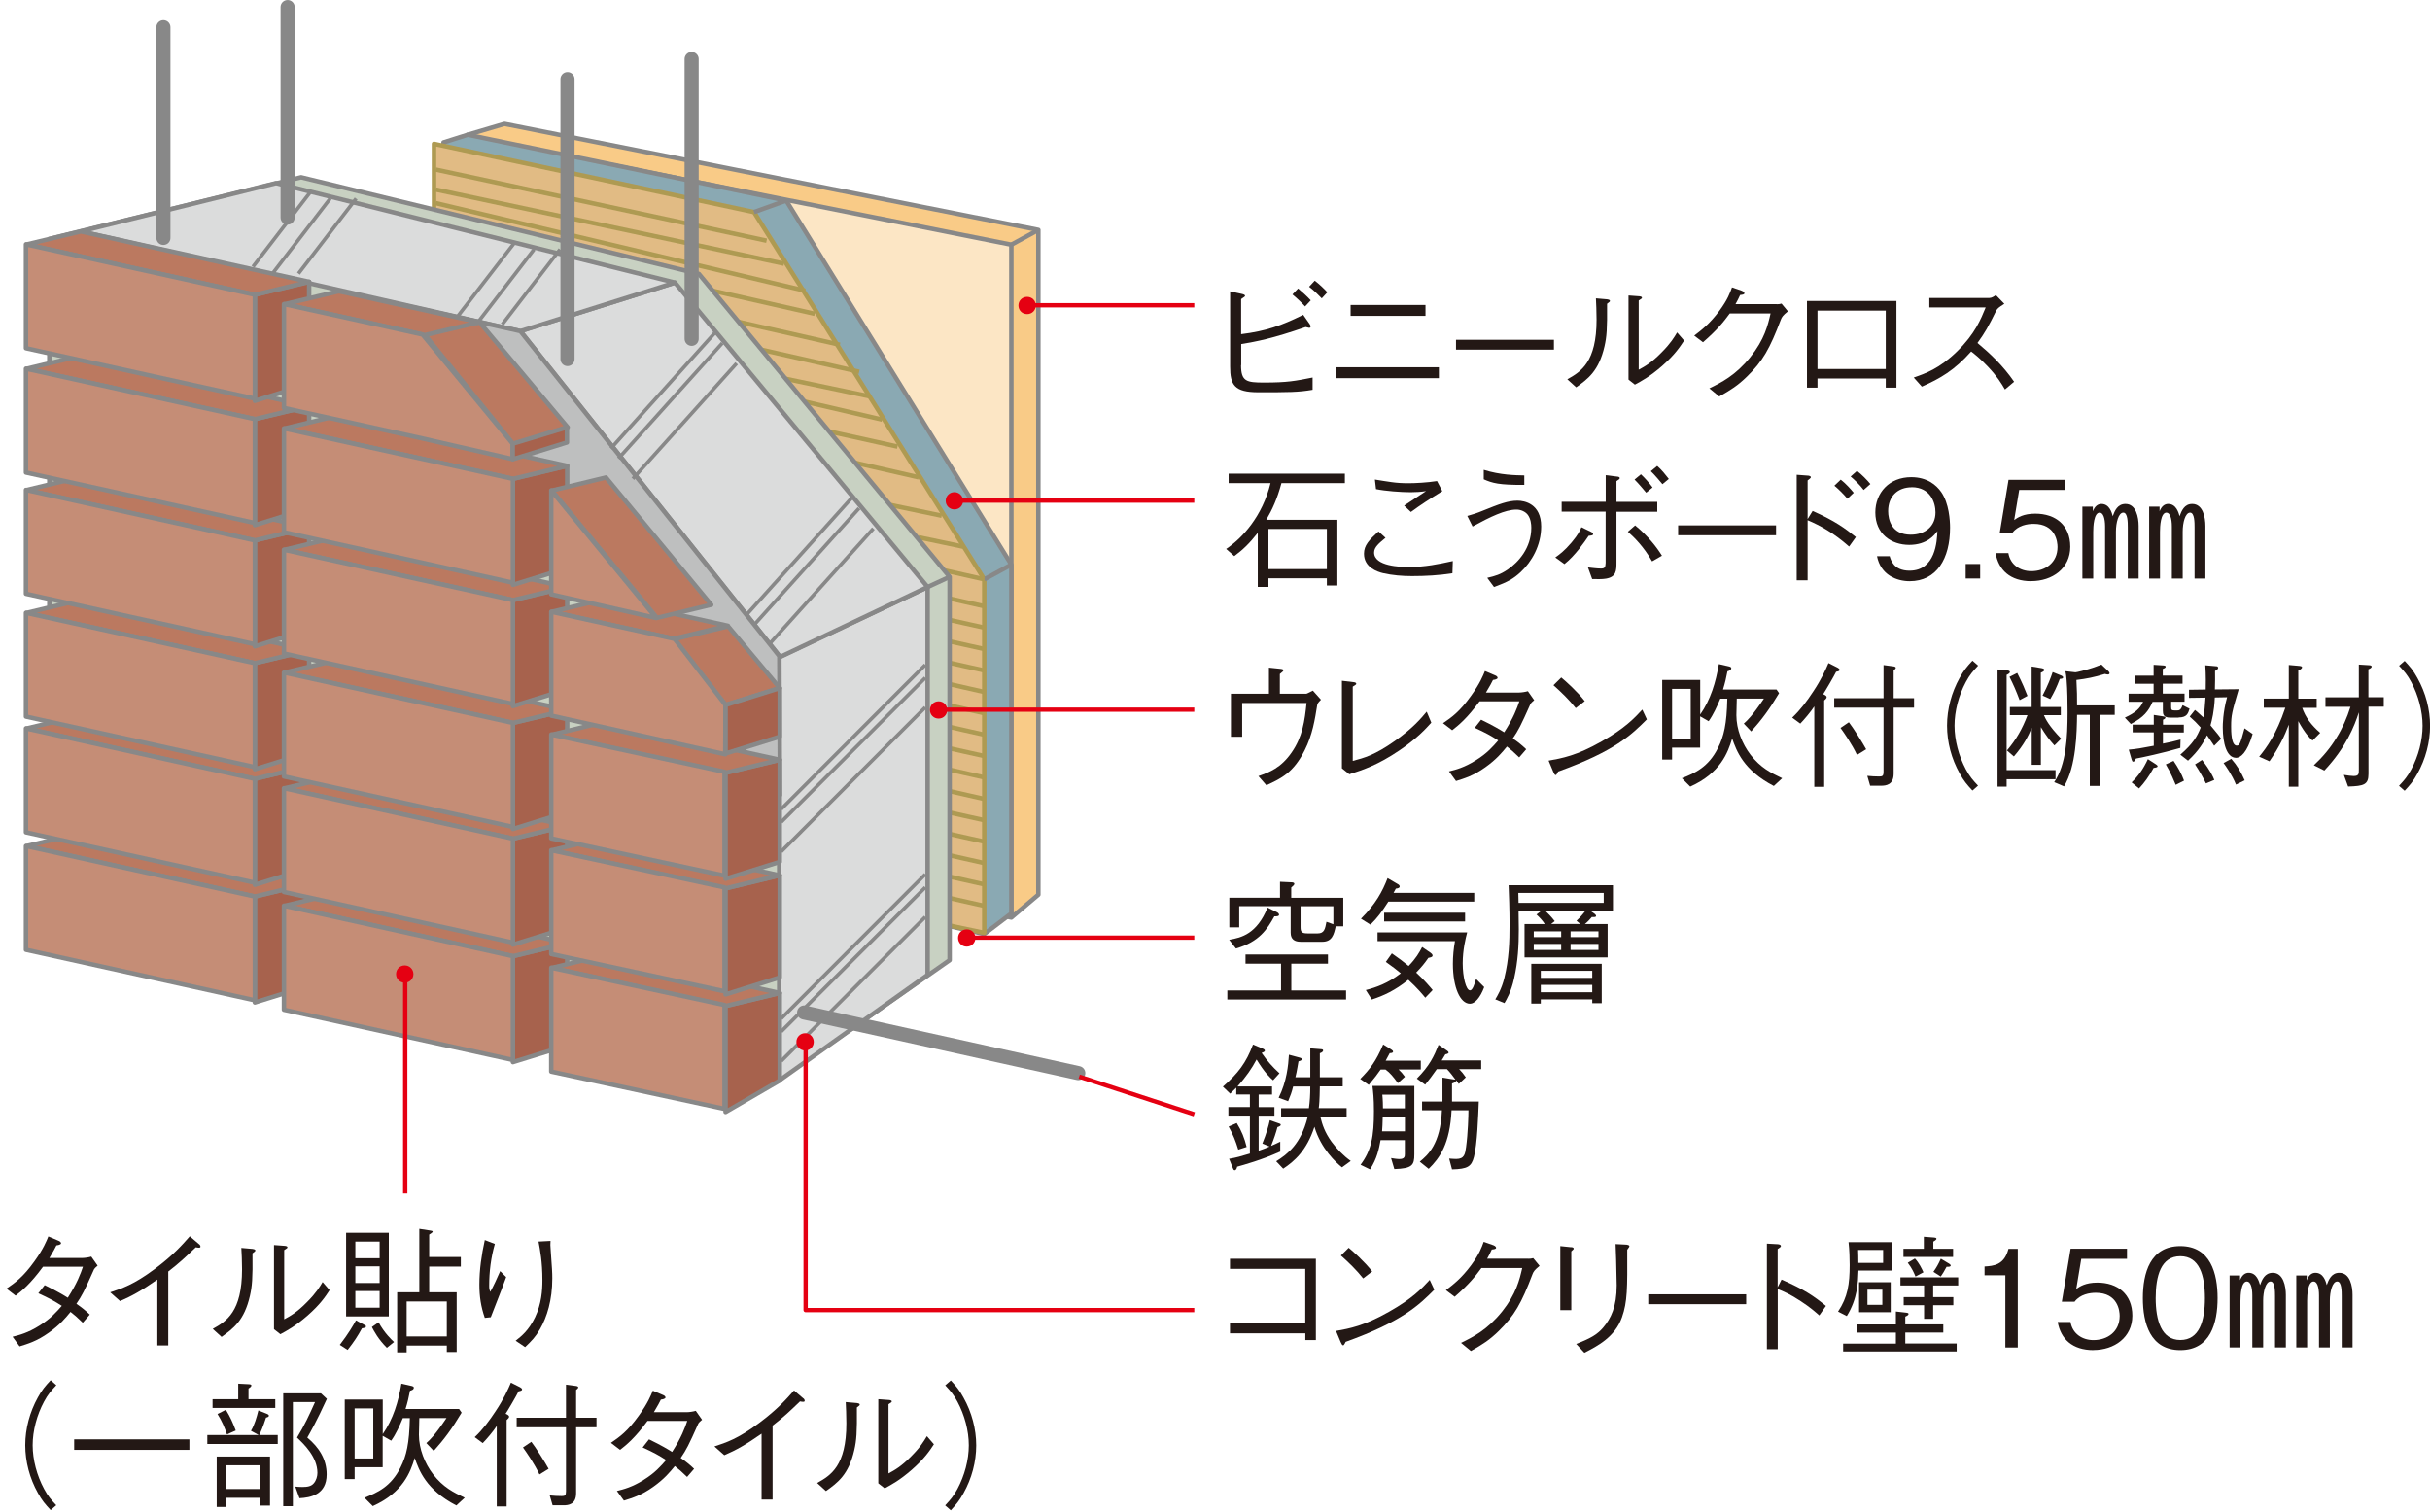 <?xml version="1.0" encoding="UTF-8"?><svg id="_レイヤー_2" xmlns="http://www.w3.org/2000/svg" viewBox="0 0 305 189.89"><defs><style>.cls-1,.cls-2,.cls-3,.cls-4,.cls-5,.cls-6{fill:none;}.cls-2{stroke-width:.45px;}.cls-2,.cls-7,.cls-8,.cls-9,.cls-10,.cls-11,.cls-12,.cls-13,.cls-14,.cls-15,.cls-3,.cls-4,.cls-5,.cls-16,.cls-6{stroke-linejoin:round;}.cls-2,.cls-7,.cls-8,.cls-9,.cls-11,.cls-12,.cls-13,.cls-14,.cls-15,.cls-4,.cls-16,.cls-6{stroke:#888;}.cls-17{fill:#e50012;}.cls-18{fill:#231815;}.cls-7{fill:#c8d1c2;}.cls-7,.cls-8,.cls-9,.cls-10,.cls-11,.cls-12,.cls-13,.cls-14,.cls-15,.cls-4,.cls-5,.cls-16{stroke-width:.56px;}.cls-8{fill:#dbdcdc;}.cls-9{fill:#c58d76;}.cls-10{fill:#e1bb84;}.cls-10,.cls-5{stroke:#ae9a52;}.cls-11{fill:#bebfbf;}.cls-12{fill:#a7624d;}.cls-13{fill:#bb7960;}.cls-14{fill:#8aa9b3;}.cls-15{fill:#fce6c5;}.cls-3{stroke:#e50012;stroke-width:.54px;}.cls-16{fill:#f9cb87;}.cls-6{stroke-linecap:round;stroke-width:1.77px;}</style></defs><g id="_レイヤー_2-2"><g><g><g><path class="cls-18" d="M155.77,45.84c0,2.04,.66,2.19,2.87,2.19,2.97,0,3.92-.2,6.11-.63v1.54c-1.81,.31-2.99,.31-6.8,.31-3.02,0-3.55-.92-3.55-3.22v-9.45l1.41,.31c.24,.05,.46,.12,.46,.25,0,.08-.05,.12-.49,.41v4.41c3.14-.39,5.04-1.07,7.79-2.43l.83,1.19c.03,.05,.1,.17,.1,.27,0,.13-.08,.17-.2,.17-.03,0-.36-.08-.42-.1-4.21,1.46-6.18,1.82-8.09,2.14v2.65Zm8.04-7.36c-.37-.42-1.03-1.05-1.59-1.51l.71-.75c.47,.39,1.12,.98,1.59,1.49l-.71,.76Zm2.09-1.02c-.36-.37-1-1.02-1.59-1.46l.71-.76c.59,.44,1.31,1.15,1.58,1.46l-.7,.76Z"/><path class="cls-18" d="M167.65,46.11h12.95v1.37h-12.95v-1.37Zm1.87-6.45v-1.37h9.4v1.37h-9.4Z"/><path class="cls-18" d="M182.75,43.9v-1.24h12.29v1.24h-12.29Z"/><path class="cls-18" d="M196.72,47.62c1.71-.95,3.67-2.16,3.67-7.48,0-1.04-.05-2.04-.08-2.68l1.39,.12c.07,.02,.37,.03,.37,.2,0,.08-.03,.12-.36,.36,.03,3.17-.05,4.14-.32,5.33-.71,3.11-2.09,4.11-3.56,5.16l-1.1-1Zm7.69-10.52l1.36,.1c.17,.02,.32,.07,.32,.17s-.05,.14-.41,.36v8.69c.78-.42,1.61-.88,2.87-2.17,1.15-1.15,1.6-1.92,1.95-2.51l.88,1.02c-.56,.85-1.19,1.8-2.77,3.19-1.54,1.34-2.56,1.88-3.41,2.34l-.8-.63v-10.55Z"/><path class="cls-18" d="M223,38.2c.25,0,.36-.02,.61-.08l.8,.97c-.66,.54-.75,.71-.88,1.02-1.39,3.67-2.29,5.26-4.28,7.19-1.15,1.12-2,1.65-3.46,2.48l-1.24-1.02c1.49-.73,3.27-1.61,5.14-3.92,1.78-2.22,2.21-4.02,2.54-5.48h-5.12c-.75,1.02-1.53,2.02-3.36,3.61l-1.1-.83c.93-.71,1.95-1.49,3.16-3.12,1.04-1.41,1.34-2.27,1.58-2.94l1.22,.42c.32,.12,.34,.29,.34,.32,0,.15-.22,.19-.54,.22-.17,.37-.34,.73-.58,1.15h5.18Z"/><path class="cls-18" d="M228.12,47.52v1.15h-1.32v-10.88h11.23v10.88h-1.34v-1.15h-8.57Zm8.57-8.52h-8.57v7.33h8.57v-7.33Z"/><path class="cls-18" d="M251.56,38.15c-.75,.49-.78,.53-.98,.8-1,2.05-1.46,2.85-2.38,4.11,1.58,1.32,3.19,2.82,4.6,4.87l-1.15,.97c-.48-.81-.95-1.61-2.17-2.9-.95-1-1.61-1.51-2.07-1.87-2.12,2.38-3.89,3.39-6.19,4.41l-1.02-1.14c1.46-.51,3.21-1.1,5.45-3.29,2.24-2.19,2.97-4.02,3.58-5.51h-7.07v-1.19h7.55c.29,0,.61-.22,.8-.36l1.07,1.1Z"/></g><rect class="cls-1" y=".89" width="305" height="189"/><g><path class="cls-18" d="M159.21,72.6v1.09h-1.34v-6.79c-1.09,1.38-1.88,2.12-2.95,2.92l-1.02-.9c2.04-1.36,4.55-4.11,5.57-8.26h-5.26v-1.19h14.59v1.19h-7.96c-.54,1.99-1.14,3.29-1.9,4.6h8.92v8.25h-1.32v-.9h-7.33Zm7.33-1.15v-5.04h-7.33v5.04h7.33Z"/><path class="cls-18" d="M182.3,71.97c-1.68,.27-3.39,.36-5.09,.36-1.21,0-2.43-.1-3.62-.37-.7-.17-2.39-.71-2.39-2.44,0-1.07,.66-1.73,1.82-2.8l.88,.8c-.81,.68-1.43,1.17-1.43,1.85,0,1.73,3.33,1.82,4.33,1.82,2.05,0,3.77-.36,5.55-.75l-.05,1.54Zm-9.72-11.76c.32,.05,1.75,.29,2.05,.32,.68,.1,1.34,.14,2.16,.14s2.31-.07,3.58-.27l.66,1.27c-1.78,1.1-2.71,1.71-3.94,2.61l-.85-.8c.44-.29,2.34-1.56,2.75-1.82-.64,.1-1.27,.14-1.92,.14-1.22,0-3.22-.15-4.36-.39l-.14-1.2Z"/><path class="cls-18" d="M184.16,64.78c.83-.24,1.12-.32,2-.68,2-.81,3.12-1.24,4.31-1.24,.87,0,2.97,.39,2.97,3.24,0,2.38-1.19,4.43-2.58,5.73-.9,.83-1.61,1.24-3.34,1.87l-.85-1.15c1.02-.24,1.65-.42,2.56-1.04,1.36-.93,2.97-2.71,2.97-5.26,0-.44-.07-1.09-.42-1.59-.32-.44-.9-.68-1.44-.68-1.42,0-3.27,.9-5.51,2.12l-.66-1.32Zm2.07-5.79c2.1,.66,4.02,.68,5.09,.7v1.19c-3.19,.02-3.99-.22-5.09-.7v-1.19Z"/><path class="cls-18" d="M195.21,69.99c.54-.39,1.1-.78,2.04-1.88,.88-1.05,1.05-1.48,1.24-1.92l1.22,.59c.15,.07,.25,.19,.25,.29,0,.15-.25,.17-.56,.2-.53,.78-1.7,2.49-3.04,3.55l-1.15-.83Zm6.33-5.75h-5.53v-1.24h5.53v-3.34l1.37,.17c.25,.02,.39,.07,.39,.19s-.05,.15-.41,.39v2.6h5.12v1.24h-5.12v6.36c0,1.04-.02,1.82-1.32,2.04-.44,.08-1.26,.07-1.73,.05l-.53-1.46c.34,.03,1.07,.14,1.61,.14,.47,0,.59-.12,.61-.71v-6.41Zm3.7,1.73c1.61,1.32,2.7,2.73,3.36,3.8l-1.24,.71c-1.04-1.85-2.32-3.09-3.04-3.72l.92-.8Zm1.38-4.11c-.17-.2-.95-1.15-1.46-1.65l.8-.66c.48,.44,1.05,1.09,1.46,1.65l-.8,.66Zm2.04-1.07c-.17-.2-.98-1.19-1.46-1.63l.8-.66c.51,.42,1.12,1.19,1.46,1.63l-.8,.66Z"/><path class="cls-18" d="M210.63,67.2v-1.24h12.29v1.24h-12.29Z"/><path class="cls-18" d="M227.51,64.15c2.82,1.26,4.06,2.17,5.43,3.28l-.85,1.19c-1.92-1.7-3.6-2.63-5.21-3.31v7.55h-1.37v-13.25l1.34,.1c.12,0,.44,.03,.44,.22,0,.08-.27,.29-.41,.39v4.85l.63-1.02Zm4.36-1.54c-.47-.58-1.19-1.27-1.63-1.63l.8-.76c.66,.51,1.34,1.29,1.63,1.65l-.8,.75Zm2.04-1.1c-.44-.59-1.17-1.31-1.63-1.68l.8-.71c.58,.44,1.26,1.14,1.68,1.65l-.85,.75Z"/><path class="cls-18" d="M239.7,72.97c-1.68,0-3.65-.8-4.11-3.14h1.59c.14,.46,.49,1.82,2.49,1.82,3.28,0,3.45-3.72,3.5-4.97-.32,.44-1.26,1.73-3.53,1.73s-4.26-1.38-4.26-4.07c0-2.48,1.75-4.43,4.51-4.43,1.97,0,3.14,.97,3.77,1.88,.97,1.41,1.1,3.53,1.1,4.46,0,3.89-1.68,6.72-5.07,6.72Zm.24-11.79c-1.71,0-2.95,1.09-2.95,3,0,1.05,.42,2.95,2.83,2.95,1.78,0,3.11-1.02,3.11-2.8,0-1.19-.61-3.16-2.99-3.16Z"/><path class="cls-18" d="M246.72,72.63v-1.82h1.82v1.82h-1.82Z"/><path class="cls-18" d="M254.97,72.97c-2.68,0-4.12-1.41-4.5-3.53h1.61c.25,1.48,1.48,2.27,2.88,2.27,1.75,0,3.29-1.05,3.29-3.04,0-.58-.2-2.9-3-2.9-.76,0-1.97,.19-2.66,1.12h-1.59l1.1-6.65h7.08v1.27h-5.74l-.63,3.78c.44-.31,1.15-.8,2.65-.8,2.53,0,4.39,1.44,4.39,4.16s-2.26,4.31-4.89,4.31Z"/><path class="cls-18" d="M262.67,64.22c.27-.71,.68-.95,1.09-.95,1.02,0,1.31,1.12,1.42,1.54,.24-.66,.59-1.54,1.6-1.54,1.34,0,1.65,1.7,1.65,2.77v6.6h-1.36v-6.43c0-.58,0-1.85-.56-1.85-.61,0-.93,1.26-.93,2.39v5.89h-1.36v-6.53c0-1.04-.24-1.75-.68-1.75-.73,0-.81,1.73-.81,2.43v5.85h-1.36v-9.03h1.31v.61Zm8.38,0c.27-.71,.68-.95,1.09-.95,1.02,0,1.31,1.12,1.43,1.54,.24-.66,.59-1.54,1.58-1.54,1.36,0,1.66,1.7,1.66,2.77v6.6h-1.36v-6.43c0-.58,0-1.85-.56-1.85-.61,0-.93,1.26-.93,2.39v5.89h-1.36v-6.53c0-1.04-.24-1.75-.68-1.75-.73,0-.81,1.73-.81,2.43v5.85h-1.36v-9.03h1.31v.61Z"/></g><g><path class="cls-18" d="M159.26,83.82l1.34,.14c.32,.03,.48,.05,.48,.2,0,.1-.05,.14-.44,.46v2.48h3.31c.07,0,.2-.07,.83-.39l1.02,1.14c-.41,.41-.42,.49-.47,.66-.29,1.82-.59,3.75-1.58,5.7-1.39,2.77-2.9,3.51-4.8,4.38l-1-1.15c1.39-.49,2.82-1.02,4.17-2.97,1.37-1.97,1.64-3.97,1.87-6.21h-8.08v4.24h-1.41v-5.4h4.77v-3.28Z"/><path class="cls-18" d="M168.42,85.47l1.44,.17c.22,.02,.37,.08,.37,.2,0,.1-.05,.12-.44,.37v9.32c1.39-.36,2.78-.73,5.29-2.51,2.29-1.63,3.26-2.8,3.99-3.67l.58,1.38c-.73,.8-1.73,1.93-4,3.48-2.73,1.85-4.56,2.44-6.29,3l-.93-.75v-11Z"/><path class="cls-18" d="M192.54,87.93c-.3,.25-.34,.31-.44,.44-1.26,2.82-1.49,3.26-2.22,4.34,.59,.41,1.14,.83,1.68,1.36l-.88,1.02c-.73-.71-1.09-1.02-1.54-1.36-.59,.73-1.34,1.63-2.71,2.6-1.49,1.07-2.65,1.41-3.68,1.73l-.88-1.21c.88-.22,1.93-.49,3.36-1.39,1.43-.88,2.17-1.75,2.82-2.5-.9-.58-1.59-.97-2.95-1.58l.8-1.02c1.58,.76,2.43,1.29,2.9,1.58,1.17-1.82,1.61-3.02,1.9-3.89h-4.99c-1.59,2.17-2.68,3.04-3.44,3.63l-1.15-.88c1.07-.73,2.09-1.44,3.51-3.43,1.14-1.58,1.51-2.54,1.75-3.12l1.32,.56c.2,.08,.27,.22,.27,.29,0,.19-.42,.25-.58,.27-.24,.49-.3,.59-.88,1.58h4.16c.29,0,.81-.08,1.1-.17l.8,1.14Z"/><path class="cls-18" d="M206.7,90.32c-1.9,1.9-3.97,3.97-11.13,6.55-.02,.03-.2,.44-.3,.44-.14,0-.22-.2-.32-.42l-.58-1.39c1.68-.3,3.53-.63,6.65-2.41,2.95-1.66,4.14-2.95,5.11-4l.58,1.24Zm-8.92-1.41c-.83-1.05-1.8-1.99-2.8-2.88l.98-.97c.53,.44,1.97,1.71,2.95,2.97l-1.14,.88Z"/><path class="cls-18" d="M213.4,93.87h-3.53v1.49h-1.24v-9.99h4.77v4.34c1.31-1.87,1.97-4.09,2.34-6.33l1.34,.31c.1,.03,.22,.08,.22,.2,0,.25-.29,.34-.48,.39-.17,.87-.3,1.46-.56,2.29h6.72l.32,.46c-1.22,2.04-2.22,3.38-3.5,4.8l-.93-.98c.46-.41,1.05-.95,2.53-3.14h-3.41c0,.34-.05,1.8-.05,2.09,0,1.78,.73,3.6,1.78,4.97,1.27,1.63,2.54,2.26,3.97,2.94l-1.05,.97c-3.83-1.99-4.68-4.41-5.23-5.96-.54,1.8-1.48,4.34-5.26,6.04l-1.05-1.05c1.61-.63,3.33-1.39,4.53-3.8,.75-1.48,1.1-3,1.17-6.19h-.88c-.41,.98-.85,1.97-1.46,2.83l-1.07-.61v3.94Zm-1.19-7.38h-2.34v6.28h2.34v-6.28Z"/><path class="cls-18" d="M224.95,90.1c1.02-.97,1.87-2.1,2.63-3.27,1.02-1.53,1.56-2.73,1.92-3.58l1.15,.58c.08,.05,.25,.15,.25,.27,0,.17-.25,.2-.44,.24-.29,.59-1.31,2.34-1.63,2.82,.2,.08,.44,.2,.44,.37,0,.12-.1,.24-.31,.42v10.84h-1.24v-10.1c-.46,.7-1.25,1.63-1.76,2.16l-1.02-.75Zm12.73,7.04c0,1.41-.98,1.51-1.59,1.51h-1.36l-.36-1.24c.49,.05,1,.08,1.51,.08,.39,0,.53-.08,.53-.58v-8.06h-6.19v-1.19h6.19v-4.16l1.27,.17c.17,.02,.27,.1,.27,.17,0,.12-.19,.27-.27,.32v3.5h2.56v1.19h-2.56v8.28Zm-5.62-6.46c.51,.64,1.8,2.7,2.17,3.39l-1.15,.71c-.64-1.36-1.6-2.73-2.07-3.39l1.05-.71Z"/><path class="cls-18" d="M248.27,83.58c-.66,.71-1.04,1.14-1.53,2.05-.9,1.68-1.42,3.65-1.42,5.48s.53,3.8,1.42,5.48c.49,.92,.87,1.34,1.53,2.05l-.7,.61c-.68-.73-1.09-1.21-1.6-2.14-1.04-1.85-1.59-3.95-1.59-6.01s.56-4.16,1.59-6.01c.51-.93,.92-1.41,1.6-2.14l.7,.61Z"/><path class="cls-18" d="M251.86,97.84v.92h-1.14v-14.71l1.21,.12c.2,.02,.34,.08,.34,.2,0,.15-.22,.27-.41,.36v11.96h6.14v1.15h-6.14Zm6.01-4.24c-.68-.75-1.1-1.31-1.71-2.31v4.73h-1.15v-4.63c-.44,1.03-.98,2.12-2.24,3.58l-.87-.75c1.17-1.37,1.94-2.73,2.58-4.43h-2.21v-1.02h2.73v-5.09l1.22,.2c.15,.03,.37,.08,.37,.22,0,.15-.17,.24-.44,.36v4.31h2.51v1.02h-2.12c.2,.46,.58,1.31,2.17,2.95l-.85,.85Zm-4.38-5.7c-.46-1.22-.76-1.9-1.27-2.92l.97-.49c.65,1.26,1,2.14,1.29,2.88l-.98,.53Zm5.04-2.66c-.36,.98-.7,1.68-1.19,2.53l-.97-.44c.68-1.29,1.02-2.22,1.27-2.95l1.09,.44c.09,.03,.22,.12,.22,.22,0,.15-.13,.17-.42,.2Zm5.01,4.51v8.92h-1.24v-8.92h-1.6c-.03,2.17-.1,6.45-1.63,8.98l-1.24-.53c1.51-2.22,1.68-5.63,1.68-8.77,0-1.22-.02-2.83-.12-4.04-.03-.48-.08-.75-.15-1.12l1.26,.14c.15,0,1.41-.32,1.66-.41,.76-.22,1.27-.44,1.6-.56l.88,.83s.14,.15,.14,.24c0,.14-.14,.17-.22,.17-.12,0-.2-.03-.36-.07-1.32,.41-2.33,.61-3.58,.76,.08,1.68,.08,1.83,.08,3.19h4.73v1.19h-1.9Z"/><path class="cls-18" d="M273.46,90.1h-1.07c-.85,0-.92-.42-.92-.88v-1.1h-1.29c-.51,1.15-1.09,1.93-2.73,2.78l-.75-.8c1.32-.61,1.9-1.14,2.29-1.99h-1.82v-1.02h3.14v-1.24h-2.34v-1.02h2.34v-1.36l1.24,.08c.07,0,.27,.02,.27,.15,0,.15-.2,.22-.36,.29v.83h2.48v1.02h-2.48v1.24h2.73v1.02h-1.68v.66c0,.44,.07,.44,.7,.44,.32,0,.51-.03,.73-.66l.88,.44c-.19,.61-.34,1.1-1.38,1.1Zm-1.98,1.85v1.41c.81-.15,1.39-.29,2.21-.51l-.03,1.05c-2.26,.66-4.89,1.22-5.57,1.34-.07,.14-.17,.39-.34,.39-.09,0-.14-.07-.19-.24l-.37-1.27c.93-.08,1.61-.19,3.14-.49v-1.68h-2.65v-.97h2.65v-1.22l1.22,.19c.1,.02,.24,.03,.24,.14,0,.15-.22,.24-.3,.27v.63h2.61v.97h-2.61Zm-1.17,4.46c-.59,1.09-1.17,1.88-1.83,2.58l-.93-.76c.83-.8,1.44-1.63,2.04-2.92l1.02,.66c.07,.05,.2,.15,.2,.22,0,.17-.29,.19-.49,.22Zm2.77,2.12c-.12-.29-.65-1.59-1.24-2.56l.97-.44c.56,.81,1,1.61,1.32,2.48l-1.05,.53Zm7.57-3.39c-1.17,0-1.66-1.83-1.66-3.82,0-.31,0-1.82,.54-3.78l-1.54,.03c-.07,1.75-.37,2.88-.54,3.5,.95,1.12,1.15,1.41,1.34,1.68l-.88,.88c-.15-.2-.76-1.14-.9-1.32-.39,.85-1.02,1.93-2.38,3.19l-.97-.75c1.61-1.41,2.12-2.29,2.56-3.41-.54-.61-.75-.8-1.38-1.37l.66-.83c.19,.14,.27,.22,1.05,.93,.15-.83,.2-1.37,.27-2.48l-2.07,.03v-1.02l2.1-.03c.02-.37,.03-1.93-.05-3.04l1.36,.12c.07,0,.25,.02,.25,.19s-.19,.29-.39,.39c.02,.48,0,1.76-.02,2.33l2.99-.03c-.85,2.9-.95,3.27-.95,4.67,0,.56,0,2.41,.7,2.41,.37,0,.46-.27,.98-2.17l1.02,.71c-.71,2.41-1.54,3-2.1,3Zm-3.77,3.22c-.32-.66-.71-1.38-1.37-2.39l.88-.56c1.05,1.34,1.37,2.09,1.54,2.51l-1.05,.44Zm3.77,.15c-.51-1.27-1.32-2.38-1.56-2.71l.97-.53c.75,.85,1.21,1.65,1.68,2.7l-1.09,.54Z"/><path class="cls-18" d="M290.25,92.97c-.32-.29-.92-.85-1.78-2.43v8.23h-1.19v-7.79c-.53,1.41-1.21,2.83-2.43,4.6l-1.29-.58c.93-1.14,2.16-2.8,3.28-6.14h-2.7v-1.15h3.14v-4.22l1.36,.12c.1,.02,.3,.03,.3,.17,0,.2-.36,.36-.47,.39v3.55h2.31v1.15h-1.82c.42,1.19,1.12,2.15,2.26,3.14l-.97,.97Zm7.03-4.24v8.43c0,1.36-.56,1.53-2.56,1.59l-.53-1.46c.54,.08,.92,.14,1.22,.14,.66,0,.66-.27,.66-.8v-7.19c-.54,1.68-1.6,4.4-4.33,7.3l-1.32-.66c1.1-1.02,2.07-2.17,2.85-3.46,.75-1.2,1.32-2.51,1.75-3.88h-3.14v-1.19h4.19v-4.11l1.29,.08c.1,0,.32,.03,.32,.17,0,.15-.2,.25-.41,.34v3.51h1.93v1.19h-1.93Z"/><path class="cls-18" d="M301.12,98.65c.66-.71,1.04-1.14,1.53-2.05,.9-1.68,1.42-3.65,1.42-5.48s-.53-3.8-1.42-5.48c-.49-.92-.87-1.34-1.53-2.05l.7-.61c.68,.73,1.09,1.2,1.6,2.14,1.04,1.85,1.59,3.95,1.59,6.01s-.56,4.16-1.59,6.01c-.51,.93-.92,1.41-1.6,2.14l-.7-.61Z"/></g><g><path class="cls-18" d="M154.05,125.49v-1.14h6.74v-3.36h-4.46v-1.15h10.35v1.15h-4.6v3.36h6.87v1.14h-14.9Zm5.9-10.44c-.88,1.58-1.87,3.19-4.82,4.04l-.85-1.1c1.56-.27,3.46-.73,4.82-4.04l1.19,.58c.13,.07,.25,.19,.25,.32,0,.2-.36,.2-.59,.2Zm7.7,1.26c-.22,1-.44,1.93-1.68,1.93h-2.7c-.8,0-1.27-.32-1.27-1.14v-3.33h-6.46v2.66h-1.24v-3.72h6.36v-2l1.48,.07c.07,0,.32,.02,.32,.19,0,.14-.14,.24-.39,.46v1.29h6.53v3.58h-.95Zm-.29-2.53h-4.12v2.56c0,.63,.09,.85,.88,.85h1.27c.83,0,.93-.56,1.1-1.46l.87,.31v-2.26Z"/><path class="cls-18" d="M174.25,113.21c-.85,1.32-1.34,2-2.24,2.88l-1.19-.75c1.83-1.8,2.71-3.44,3.34-5.09l1.21,.71c.15,.08,.31,.17,.31,.34,0,.2-.25,.24-.48,.27-.1,.17-.19,.36-.29,.53h10.13v1.1h-10.79Zm4.65,12.06c-.3-.37-1.04-1.26-2.14-2.26-1.65,1.34-3.14,2.02-4.58,2.48l-.75-1.19c1.27-.32,2.78-.85,4.39-2.1-.48-.41-1.12-.9-1.88-1.43l.76-1.07c.97,.68,1.31,.93,2.1,1.58,.92-.95,1.34-1.68,1.7-2.38l1.04,.71c.09,.07,.27,.2,.27,.36,0,.19-.25,.24-.53,.29-.51,.73-.81,1.1-1.53,1.85,1.07,.98,1.68,1.73,2.07,2.19l-.93,.97Zm5.6,.75c-1.22,0-2.14-2.04-2.14-5.01,0-.95,.09-1.9,.26-2.85h-9.72v-1.1h11.25c-.19,.73-.56,2.19-.56,3.89s.41,3.39,.92,3.39c.32,0,.56-.76,.76-1.43l1.02,1.02c-.51,1.36-1.19,2.09-1.78,2.09Zm-10.77-10.33v-1.1h10.16v1.1h-10.16Z"/><path class="cls-18" d="M199.58,114.33l.58,.41c.08,.07,.17,.17,.17,.25,0,.17-.22,.15-.53,.14-.27,.32-.54,.61-.87,.88h2.85v4.19h-10.43v-4.19h2.54c-.27-.44-.7-.88-1.04-1.19l.63-.49h-2.88c.02,.85,.03,1.61,.03,2.34,0,2.04-.1,4-.59,6.18-.37,1.68-.95,2.65-1.21,3.09l-1.15-.47c.25-.41,.8-1.31,1.14-2.7,.58-2.36,.65-4.5,.65-6.74,0-1.73-.07-3.72-.12-4.89h13.1v3.19h-2.87Zm1.71-2.22h-10.72c.02,.36,.02,.44,.03,1.24h10.69v-1.24Zm-1.44,13.83v-.47h-6.46v.53h-1.19v-4.99h8.84v4.94h-1.19Zm-3.9-9.01h-3.44v.73h3.44v-.73Zm0,1.58h-3.44v.76h3.44v-.76Zm3.9,3.38h-6.46v.88h6.46v-.88Zm0,1.76h-6.46v.93h6.46v-.93Zm-5.92-9.32c.29,.27,.78,.75,1.21,1.32l-.46,.36h3.68l-.49-.41c.51-.48,.73-.73,1.14-1.27h-5.07Zm6.7,2.6h-3.5v.73h3.5v-.73Zm0,1.58h-3.5v.76h3.5v-.76Z"/></g><g><path class="cls-18" d="M154.38,167.4v-1.29h9.45v-6.8h-9.45v-1.27h10.78v10.21h-1.32v-.85h-9.45Z"/><path class="cls-18" d="M180.03,161.92c-1.9,1.9-3.97,3.97-11.13,6.55-.02,.03-.2,.44-.31,.44-.13,0-.22-.2-.32-.42l-.58-1.39c1.68-.3,3.53-.63,6.65-2.41,2.95-1.66,4.14-2.95,5.11-4l.58,1.24Zm-8.93-1.41c-.83-1.05-1.8-1.99-2.8-2.88l.98-.97c.53,.44,1.97,1.71,2.95,2.97l-1.14,.88Z"/><path class="cls-18" d="M191.83,158.04c.25,0,.36-.02,.61-.08l.8,.97c-.66,.54-.75,.71-.88,1.02-1.39,3.67-2.29,5.26-4.28,7.19-1.15,1.12-2,1.65-3.46,2.48l-1.24-1.02c1.49-.73,3.27-1.61,5.14-3.92,1.78-2.22,2.21-4.02,2.54-5.48h-5.12c-.75,1.02-1.53,2.02-3.36,3.61l-1.1-.83c.93-.71,1.95-1.49,3.16-3.12,1.04-1.41,1.34-2.27,1.58-2.94l1.22,.42c.32,.12,.34,.29,.34,.32,0,.15-.22,.19-.54,.22-.17,.37-.34,.73-.58,1.15h5.18Z"/><path class="cls-18" d="M197.18,156.58c.14,0,.34,.05,.34,.17,0,.08-.02,.12-.3,.36v7.38h-1.38v-8.04l1.34,.14Zm.66,12.15c1.95-.75,2.7-1.26,3.38-2.05,.98-1.15,1.7-2.63,1.7-5.29,0-.51-.05-2.78-.07-3.24-.02-.53-.02-.61-.07-1.95l1.37,.07c.07,.02,.36,.03,.36,.2,0,.07-.03,.1-.27,.44,.02,4.85,.03,6.52-.66,8.48-.87,2.48-3.11,3.63-4.72,4.45l-1.02-1.1Z"/><path class="cls-18" d="M206.88,163.74v-1.24h12.29v1.24h-12.29Z"/><path class="cls-18" d="M223.61,160.65c2.88,1.26,4.02,2.05,5.57,3.31l-.83,1.19c-.51-.44-1.15-1.02-2.32-1.78-1.36-.9-2.14-1.22-2.9-1.53v7.55h-1.36v-13.25l1.29,.07c.08,0,.47,.02,.47,.24,0,.1-.14,.19-.41,.37v4.8l.49-.97Z"/><path class="cls-18" d="M233.26,159.53c-.05,1.46-.1,3.51-1.46,5.7l-1.1-.56c1.22-1.82,1.46-3.48,1.46-5.84,0-.9-.03-1.83-.14-2.87h5.43v3.56h-4.19Zm-1.92,10.16v-1h6.62v-1.38h-4.89v-1.02h4.89v-1.63l1.32,.15c.1,.02,.27,.03,.27,.15,0,.15-.19,.24-.41,.34v.98h4.77v1.02h-4.77v1.38h6.45v1h-14.25Zm5.02-12.76h-3.14c.02,.61,.03,.95,.03,1.63h3.11v-1.63Zm-3.02,7.82v-3.77h3.97v3.77h-3.97Zm2.92-2.83h-1.87v1.9h1.87v-1.9Zm6.38-.53v1.46h2.53v1.02h-2.53v1.71h-1.14v-1.71h-2.56v-1.02h2.56v-1.46h-2.97v-1.02h7.25v1.02h-3.14Zm-3.73-3.58v-1.02h2.56v-1.51l1.31,.1c.12,.02,.27,.03,.27,.15,0,.14-.24,.27-.39,.36v.9h2.48v1.02h-6.23Zm1.51,2.46c-.19-.46-.41-1-.97-1.73l.9-.53c.53,.56,.87,1.29,1.07,1.73l-1,.53Zm3.9-1.22c-.34,.63-.46,.83-.73,1.22l-.92-.59c.39-.56,.63-.97,.93-1.65l1.05,.63c.07,.05,.19,.14,.19,.22,0,.17-.22,.17-.53,.17Z"/><path class="cls-18" d="M251.7,169.17v-9.06h-2.61v-1.1c1.1-.07,2.48-.15,3-2.22h1.17v12.39h-1.56Z"/><path class="cls-18" d="M262.77,169.51c-2.68,0-4.12-1.41-4.5-3.53h1.61c.25,1.48,1.48,2.27,2.88,2.27,1.75,0,3.29-1.05,3.29-3.04,0-.58-.2-2.9-3-2.9-.76,0-1.97,.19-2.66,1.12h-1.6l1.1-6.65h7.08v1.27h-5.74l-.63,3.78c.44-.31,1.15-.8,2.65-.8,2.53,0,4.39,1.44,4.39,4.16s-2.26,4.31-4.89,4.31Z"/><path class="cls-18" d="M273.66,169.51c-3.8,0-4.7-3.41-4.7-6.53s.9-6.53,4.7-6.53,4.68,3.44,4.68,6.53-.88,6.53-4.68,6.53Zm0-11.79c-2.43,0-3.09,2.48-3.09,5.26s.71,5.26,3.09,5.26,3.09-2.38,3.09-5.26-.7-5.26-3.09-5.26Z"/><path class="cls-18" d="M281.15,160.75c.27-.71,.68-.95,1.09-.95,1.02,0,1.31,1.12,1.43,1.54,.24-.66,.59-1.54,1.59-1.54,1.34,0,1.65,1.7,1.65,2.77v6.6h-1.36v-6.43c0-.58,0-1.85-.56-1.85-.61,0-.93,1.26-.93,2.39v5.89h-1.36v-6.53c0-1.04-.24-1.75-.68-1.75-.73,0-.81,1.73-.81,2.43v5.85h-1.36v-9.03h1.31v.61Zm8.38,0c.27-.71,.68-.95,1.09-.95,1.02,0,1.31,1.12,1.42,1.54,.24-.66,.59-1.54,1.58-1.54,1.36,0,1.66,1.7,1.66,2.77v6.6h-1.36v-6.43c0-.58,0-1.85-.56-1.85-.61,0-.93,1.26-.93,2.39v5.89h-1.36v-6.53c0-1.04-.24-1.75-.68-1.75-.73,0-.81,1.73-.81,2.43v5.85h-1.36v-9.03h1.31v.61Z"/></g><g><path class="cls-18" d="M12.25,158.91c-.31,.25-.34,.31-.44,.44-1.26,2.82-1.49,3.26-2.22,4.34,.59,.41,1.14,.83,1.68,1.36l-.88,1.02c-.73-.71-1.09-1.02-1.54-1.36-.59,.73-1.34,1.63-2.71,2.6-1.49,1.07-2.65,1.41-3.68,1.73l-.88-1.21c.88-.22,1.93-.49,3.36-1.39,1.42-.88,2.17-1.75,2.82-2.49-.9-.58-1.6-.97-2.95-1.58l.8-1.02c1.58,.76,2.43,1.29,2.9,1.58,1.17-1.82,1.61-3.02,1.9-3.89H5.4c-1.59,2.17-2.68,3.04-3.44,3.63l-1.15-.88c1.07-.73,2.09-1.44,3.51-3.43,1.14-1.58,1.51-2.54,1.75-3.12l1.32,.56c.2,.08,.27,.22,.27,.29,0,.19-.42,.25-.58,.27-.24,.49-.3,.59-.88,1.58h4.16c.29,0,.81-.08,1.1-.17l.8,1.14Z"/><path class="cls-18" d="M19.75,168.91v-8.26c-1.99,1.39-3.21,2.07-4.68,2.7l-1.24-1.1c1.49-.49,2.97-.97,5.58-2.92,2.36-1.75,3.53-3.11,4.41-4.11l1.15,.98c.07,.03,.19,.17,.19,.31,0,.07-.02,.14-.2,.14-.12,0-.19-.02-.39-.05-1.43,1.36-1.9,1.83-3.45,3.04v9.28h-1.37Z"/><path class="cls-18" d="M26.71,166.84c1.71-.95,3.67-2.15,3.67-7.48,0-1.04-.05-2.04-.09-2.68l1.39,.12c.07,.02,.37,.03,.37,.2,0,.08-.04,.12-.36,.36,.04,3.17-.05,4.14-.32,5.33-.71,3.11-2.09,4.11-3.56,5.16l-1.1-1Zm7.69-10.52l1.36,.1c.17,.02,.32,.07,.32,.17s-.05,.14-.41,.36v8.69c.78-.42,1.61-.88,2.87-2.17,1.15-1.15,1.6-1.92,1.95-2.51l.88,1.02c-.56,.85-1.19,1.8-2.77,3.19-1.54,1.34-2.56,1.88-3.41,2.34l-.8-.63v-10.55Z"/><path class="cls-18" d="M42.64,168.86c1.1-1.43,1.68-2.44,2.04-3.09l1.07,.58c.15,.08,.19,.12,.19,.17,0,.19-.32,.22-.51,.25-.54,1-1.04,1.75-1.8,2.71l-.98-.63Zm.8-14.08h5.36v10.5h-5.36v-10.5Zm4.21,3.19v-2.09h-3.05v2.09h3.05Zm0,3.11v-2.09h-3.05v2.09h3.05Zm0,3.1v-2.09h-3.05v2.09h3.05Zm-.14,1.83c.75,1.36,1.61,2.17,1.95,2.48l-.9,.73c-1.1-1.1-1.61-2.09-1.88-2.61l.83-.59Zm6.36-6.99v3.22h3.45v7.5h-1.24v-.8h-5.04v.85h-1.19v-7.55h2.78v-7.96l1.41,.22c.14,.02,.27,.05,.27,.14s-.27,.25-.44,.36v2.82h3.97v1.2h-3.97Zm2.21,8.77v-4.39h-5.04v4.39h5.04Z"/><path class="cls-18" d="M62.11,156.18c-.49,1.71-.71,3.48-.71,5.26,0,.36,.03,.47,.14,.75,.44-.8,.83-1.66,1.24-2.6l.75,.75c-.36,1.03-.53,1.44-1.93,5.04l-.75,.08c-.49-1.41-.68-2.7-.68-4.17,0-1.88,.27-3.75,.68-5.6l1.27,.49Zm6.99-.39c-.03,.41-.03,.59,.02,1.17,.17,2.39,.2,2.75,.2,3.55,0,2.71-.66,4.84-1.54,6.36-.56,.98-1.05,1.48-1.87,2.26l-1.19-.8c.71-.56,1.63-1.27,2.44-2.95,.81-1.7,.92-3.38,.92-4.65,0-2.32-.29-3.78-.49-4.85l1.51-.08Z"/><path class="cls-18" d="M7.06,173.92c-.66,.71-1.04,1.14-1.53,2.05-.9,1.68-1.43,3.65-1.43,5.48s.53,3.8,1.43,5.48c.49,.92,.87,1.34,1.53,2.05l-.7,.61c-.68-.73-1.09-1.2-1.6-2.14-1.04-1.85-1.59-3.95-1.59-6.01s.56-4.16,1.59-6.01c.51-.93,.92-1.41,1.6-2.14l.7,.61Z"/><path class="cls-18" d="M9.31,182.03v-1.32h14.46v1.32H9.31Z"/><path class="cls-18" d="M34.86,180.17v1.12h-8.84v-1.12h6.45l-.97-.53c.46-.78,.71-1.68,.93-2.56l1.1,.44c.05,.02,.22,.1,.22,.22,0,.14-.17,.2-.36,.24-.41,1.27-.7,1.88-.85,2.19h2.31Zm-4.96-6.45l1.38,.07c.05,0,.27,.02,.27,.15,0,.17-.24,.31-.36,.39v1.34h3.36v1.1h-7.87v-1.1h3.22v-1.95Zm-2.7,9.15h6.69v6.16h-1.21v-.98h-4.33v1.15h-1.15v-6.33Zm1.15-5.87c.56,.9,.88,1.65,1.24,2.6l-1.1,.49c-.3-.87-.59-1.58-1.19-2.56l1.05-.53Zm4.33,9.94v-2.97h-4.33v2.97h4.33Zm8.35-11.32c-1.29,2.83-2.05,4.14-2.46,4.87,1.46,1.22,2.43,2.71,2.43,4.62,0,2.56-2.04,2.92-3.41,2.99l-.53-1.46c.27,.03,.53,.05,.88,.05,.64,0,1.12-.08,1.44-.46,.32-.36,.46-.9,.46-1.31,0-2-1.71-3.63-2.56-4.43,.92-1.51,1.56-2.88,2.26-4.46h-2.78v13.07h-1.21v-14.17h4.73l.75,.7Z"/><path class="cls-18" d="M48.04,184.21h-3.53v1.49h-1.24v-9.99h4.77v4.34c1.31-1.87,1.97-4.09,2.34-6.33l1.34,.3c.1,.03,.22,.08,.22,.2,0,.25-.29,.34-.48,.39-.17,.87-.3,1.46-.56,2.29h6.72l.32,.46c-1.22,2.04-2.22,3.38-3.5,4.8l-.93-.98c.46-.41,1.05-.95,2.53-3.14h-3.41c0,.34-.05,1.8-.05,2.09,0,1.78,.73,3.6,1.78,4.97,1.27,1.63,2.54,2.26,3.97,2.94l-1.05,.97c-3.83-1.98-4.68-4.41-5.23-5.96-.54,1.8-1.48,4.34-5.26,6.04l-1.05-1.05c1.61-.63,3.33-1.39,4.53-3.8,.75-1.48,1.1-3,1.17-6.19h-.88c-.41,.98-.85,1.97-1.46,2.83l-1.07-.61v3.94Zm-1.19-7.38h-2.34v6.28h2.34v-6.28Z"/><path class="cls-18" d="M59.58,180.44c1.02-.97,1.87-2.1,2.63-3.27,1.02-1.53,1.56-2.73,1.92-3.58l1.15,.58c.08,.05,.25,.15,.25,.27,0,.17-.25,.2-.44,.24-.29,.59-1.31,2.34-1.63,2.82,.2,.08,.44,.2,.44,.37,0,.12-.1,.24-.31,.42v10.84h-1.24v-10.1c-.46,.7-1.25,1.63-1.76,2.15l-1.02-.75Zm12.73,7.04c0,1.41-.98,1.51-1.59,1.51h-1.36l-.36-1.24c.49,.05,1,.08,1.51,.08,.39,0,.53-.08,.53-.58v-8.06h-6.19v-1.19h6.19v-4.16l1.27,.17c.17,.02,.27,.1,.27,.17,0,.12-.19,.27-.27,.32v3.5h2.56v1.19h-2.56v8.28Zm-5.62-6.46c.51,.64,1.8,2.7,2.17,3.39l-1.15,.71c-.64-1.36-1.6-2.73-2.07-3.39l1.05-.71Z"/><path class="cls-18" d="M88.1,178.27c-.3,.25-.34,.31-.44,.44-1.26,2.82-1.49,3.26-2.22,4.34,.59,.41,1.14,.83,1.68,1.36l-.88,1.02c-.73-.71-1.09-1.02-1.54-1.36-.59,.73-1.34,1.63-2.71,2.6-1.49,1.07-2.65,1.41-3.68,1.73l-.88-1.21c.88-.22,1.93-.49,3.36-1.39,1.43-.88,2.17-1.75,2.82-2.49-.9-.58-1.59-.97-2.95-1.58l.8-1.02c1.58,.76,2.43,1.29,2.9,1.58,1.17-1.82,1.61-3.02,1.9-3.89h-4.99c-1.59,2.17-2.68,3.04-3.44,3.63l-1.15-.88c1.07-.73,2.09-1.44,3.51-3.43,1.14-1.58,1.51-2.54,1.75-3.12l1.32,.56c.2,.08,.27,.22,.27,.29,0,.19-.42,.25-.58,.27-.24,.49-.3,.59-.88,1.58h4.16c.29,0,.81-.08,1.1-.17l.8,1.14Z"/><path class="cls-18" d="M95.59,188.26v-8.26c-1.99,1.39-3.21,2.07-4.68,2.7l-1.24-1.1c1.49-.49,2.97-.97,5.58-2.92,2.36-1.75,3.53-3.11,4.41-4.11l1.15,.98c.07,.03,.19,.17,.19,.31,0,.07-.02,.14-.2,.14-.12,0-.19-.02-.39-.05-1.42,1.36-1.9,1.83-3.44,3.04v9.28h-1.38Z"/><path class="cls-18" d="M102.56,186.19c1.71-.95,3.67-2.15,3.67-7.48,0-1.04-.05-2.04-.08-2.68l1.39,.12c.07,.02,.37,.03,.37,.2,0,.08-.03,.12-.36,.36,.03,3.17-.05,4.14-.32,5.33-.71,3.11-2.09,4.11-3.56,5.16l-1.1-1Zm7.69-10.52l1.36,.1c.17,.02,.32,.07,.32,.17s-.05,.14-.41,.36v8.69c.78-.42,1.61-.88,2.87-2.17,1.15-1.15,1.59-1.92,1.95-2.51l.88,1.02c-.56,.85-1.19,1.8-2.77,3.19-1.54,1.34-2.56,1.88-3.41,2.34l-.8-.63v-10.55Z"/><path class="cls-18" d="M118.64,188.99c.66-.71,1.04-1.14,1.53-2.05,.9-1.68,1.43-3.65,1.43-5.48s-.53-3.8-1.43-5.48c-.49-.92-.87-1.34-1.53-2.05l.7-.61c.68,.73,1.09,1.21,1.59,2.14,1.04,1.85,1.6,3.95,1.6,6.01s-.56,4.16-1.6,6.01c-.51,.93-.92,1.41-1.59,2.14l-.7-.61Z"/></g><g><path class="cls-18" d="M158.45,143.56c.53-1.31,.76-2.17,.93-2.92l1.17,.41c.1,.03,.2,.07,.2,.17,0,.15-.25,.24-.41,.29-.19,.71-.41,1.39-.8,2.36,.48-.2,.54-.24,1.15-.53v1.24c-2.32,1.05-4.62,1.68-5.41,1.9-.03,.14-.1,.44-.31,.44-.12,0-.17-.12-.22-.24l-.48-1.19c.9-.15,1.49-.32,2.61-.66v-4.77h-2.7v-1.07h2.7v-1.58h-1.71v-.85c-.12,.12-.66,.64-.76,.75l-.92-.88c1.9-1.66,2.92-2.99,3.78-5.29l1.22,.51c.05,.02,.27,.12,.27,.25s-.14,.19-.41,.29c.71,1.02,1.36,1.76,2.24,2.56l-.8,.88c-.37-.32-1.05-.93-2.07-2.61-.64,1.19-1.27,2.09-2.39,3.38h4.33v1.02h-1.68v1.58h1.98v1.07h-1.98v4.41c.7-.24,1-.37,1.37-.53l-.93-.39Zm-3.22-2.56c.63,1.02,.97,1.9,1.24,3l-1.05,.34c-.32-1.05-.65-1.9-1.21-2.9l1.02-.44Zm13.3-5.75v1.15h-2.87c-.03,1.87-.08,2.31-.14,2.73h3.5v1.15h-3.28c.22,.87,.51,1.85,1.39,3.07,.68,.92,1.48,1.75,2.41,2.41l-1.1,.8c-.73-.58-2.63-2.31-3.46-5.09-.97,3-2.53,4.34-3.92,5.26l-.88-.93c1.46-.92,3.09-2.16,3.94-5.51h-3.32v-1.15h3.49c.12-.9,.17-1.65,.17-2.73h-2.15c-.2,.78-.31,1.07-.63,1.85l-1.19-.44c1.02-2.05,1.21-4.07,1.29-5.4l1.37,.37c.12,.03,.24,.07,.24,.19,0,.15-.15,.2-.41,.27-.02,.03-.2,1.32-.39,2h1.87v-3.63l1.29,.1c.22,.02,.32,.03,.32,.17,0,.2-.31,.31-.41,.34v3.02h2.87Z"/><path class="cls-18" d="M175.54,134.27c.3,.29,.51,.51,.8,.92l-.88,.8c-.56-.76-.97-1.29-1.56-1.71h-.61c-.42,.61-.66,.92-1.49,1.93l-1.07-.75c1.19-1.19,1.97-2.19,2.88-4.33l1.05,.66c.12,.08,.19,.15,.19,.24,0,.17-.24,.19-.42,.19-.09,.17-.34,.63-.51,.95h4.41v1.1h-2.78Zm-.53,12.51l-.41-1.38c.32,.05,.73,.12,1.05,.12,.66,0,.68-.34,.68-.61v-1.76h-3.05c-.2,1.1-.44,2.31-1.32,3.67l-1.19-.58c1.36-1.82,1.68-3.55,1.68-6.74,0-1.65-.1-2.44-.19-3.16h5.26v8.59c0,1.37-.27,1.78-2.51,1.85Zm1.32-6.52h-2.78c-.03,.95-.03,1.17-.08,1.78h2.87v-1.78Zm0-2.82h-2.83c.07,.63,.08,1.39,.08,1.71h2.75v-1.71Zm6.8-3.22c.37,.37,.51,.56,.85,1.04l-.88,.83q-.19-.25-.32-.46c-.02,.12-.03,.24-.53,.41v2.26h3.36c-.07,1.73-.19,5.38-.61,6.96-.32,1.22-.81,1.51-2.75,1.56l-.36-1.36c.27,.02,.64,.05,.88,.05,1.04,0,1.12-.63,1.24-1.48,.24-1.76,.3-4,.3-4.63h-2.12c-.2,4.21-1.48,5.99-2.87,7.35l-1.12-.9c.98-.81,2.6-2.17,2.78-6.45h-2.49v-1.1h2.56v-3l1.38,.22s.22,.03,.25,.03c-.2-.29-.7-.95-1.07-1.32h-1.27c-.53,.76-1,1.39-1.46,1.95l-1.05-.76c1.61-1.61,2.16-2.82,2.73-4.24l1.07,.73c.05,.03,.19,.14,.19,.24,0,.15-.32,.2-.41,.22-.14,.22-.32,.56-.46,.76h4.96v1.1h-2.78Z"/></g></g><g><g><g><polygon class="cls-16" points="130.33 28.87 63.32 15.56 58.71 16.92 58.31 100.02 126.94 115.2 130.33 112.33 130.33 28.87"/><polygon class="cls-15" points="59.34 17.25 59.34 100.57 126.94 115.03 126.94 30.72 59.34 17.25"/><polygon class="cls-14" points="126.94 70.89 98.68 25.18 58.71 16.92 55.67 17.88 55.41 101.7 123.54 117.27 126.94 114.68 126.94 70.89"/><polygon class="cls-10" points="94.64 26.63 54.47 18.06 54.53 102.58 123.54 117.12 123.54 72.74 94.64 26.63"/><line class="cls-4" x1="126.94" y1="30.72" x2="130.33" y2="28.87"/><line class="cls-4" x1="123.54" y1="72.74" x2="126.94" y2="70.89"/><line class="cls-5" x1="54.68" y1="21.29" x2="96.22" y2="30.22"/><line class="cls-5" x1="54.68" y1="23.8" x2="98.4" y2="33.11"/><line class="cls-5" x1="54.68" y1="25.5" x2="101.06" y2="36.5"/><line class="cls-5" x1="89.46" y1="36.5" x2="102.26" y2="39.4"/><line class="cls-5" x1="92.62" y1="40.39" x2="105.42" y2="43.29"/><line class="cls-5" x1="95.05" y1="43.79" x2="107.84" y2="46.68"/><line class="cls-5" x1="97.67" y1="47.36" x2="109.26" y2="49.79"/><line class="cls-5" x1="100.34" y1="50.27" x2="110.71" y2="52.68"/><line class="cls-5" x1="103.02" y1="53.94" x2="112.65" y2="56.07"/><line class="cls-5" x1="105.93" y1="57.78" x2="115.31" y2="59.93"/><line class="cls-5" x1="111.21" y1="63.29" x2="118.2" y2="64.75"/><line class="cls-5" x1="115.28" y1="67.46" x2="120.86" y2="68.63"/><line class="cls-5" x1="118.66" y1="71.64" x2="123.54" y2="72.74"/><line class="cls-5" x1="119.17" y1="75.14" x2="123.54" y2="76.12"/><line class="cls-5" x1="119.17" y1="77.83" x2="123.54" y2="78.8"/><line class="cls-5" x1="119.17" y1="80.52" x2="123.54" y2="81.49"/><line class="cls-5" x1="119.17" y1="83.21" x2="123.54" y2="84.18"/><line class="cls-5" x1="119.17" y1="85.89" x2="123.54" y2="86.88"/><line class="cls-5" x1="119.17" y1="88.57" x2="123.54" y2="89.55"/><line class="cls-5" x1="119.17" y1="91.26" x2="123.54" y2="92.24"/><line class="cls-5" x1="119.17" y1="93.95" x2="123.54" y2="94.92"/><line class="cls-5" x1="119.17" y1="96.63" x2="123.54" y2="97.61"/><line class="cls-5" x1="119.17" y1="99.32" x2="123.54" y2="100.31"/><line class="cls-5" x1="119.17" y1="102.01" x2="123.54" y2="102.98"/><line class="cls-5" x1="119.17" y1="104.7" x2="123.54" y2="105.67"/><line class="cls-5" x1="119.17" y1="107.38" x2="123.54" y2="108.36"/><line class="cls-5" x1="119.17" y1="110.06" x2="123.54" y2="111.04"/><line class="cls-5" x1="119.17" y1="112.75" x2="123.54" y2="113.73"/><polygon class="cls-7" points="119.19 72.43 87.72 34.39 37.79 22.26 6.19 30 6.19 114.62 97.67 135.59 119.19 120.55 119.19 72.43"/><polygon class="cls-8" points="116.43 73.7 116.43 122.4 97.8 135.66 97.8 82.48 116.43 73.7"/><polygon class="cls-8" points="84.72 35.48 116.43 73.7 97.92 82.48 65.32 41.58 84.72 35.48"/><polygon class="cls-8" points="34.65 22.99 84.72 35.48 65.32 41.58 10.14 29.06 34.65 22.99"/><polygon class="cls-11" points="65.32 41.58 48.42 37.83 97.89 99.83 97.82 82.38 65.32 41.58"/><g><polygon class="cls-12" points="38.8 123.74 38.8 110.92 31.99 112.56 31.99 125.86 38.8 123.74"/><polygon class="cls-13" points="38.8 110.92 10.14 104.59 3.33 106.22 31.99 112.56 38.8 110.92"/><polygon class="cls-9" points="31.99 125.59 31.99 112.56 3.26 106.22 3.26 119.25 31.99 125.59"/></g><g><polygon class="cls-12" points="38.8 108.98 38.8 96.16 31.99 97.79 31.99 111.09 38.8 108.98"/><polygon class="cls-13" points="38.8 96.16 10.14 89.83 3.33 91.46 31.99 97.79 38.8 96.16"/><polygon class="cls-9" points="31.99 110.83 31.99 97.79 3.26 91.45 3.26 104.5 31.99 110.83"/></g><g><polygon class="cls-12" points="38.8 94.46 38.8 81.63 31.99 83.26 31.99 96.58 38.8 94.46"/><polygon class="cls-13" points="38.8 81.63 10.14 75.32 3.33 76.95 31.99 83.26 38.8 81.63"/><polygon class="cls-9" points="31.99 96.31 31.99 83.26 3.26 76.94 3.26 89.97 31.99 96.31"/></g><g><polygon class="cls-12" points="38.8 79.02 38.8 66.22 31.99 67.85 31.99 81.15 38.8 79.02"/><polygon class="cls-13" points="38.8 66.22 10.14 59.89 3.33 61.52 31.99 67.85 38.8 66.22"/><polygon class="cls-9" points="31.99 80.89 31.99 67.85 3.26 61.51 3.26 74.55 31.99 80.89"/></g><g><polygon class="cls-12" points="38.8 63.81 38.8 50.99 31.99 52.62 31.99 65.93 38.8 63.81"/><polygon class="cls-13" points="38.8 50.99 10.14 44.66 3.33 46.3 31.99 52.62 38.8 50.99"/><polygon class="cls-9" points="31.99 65.66 31.99 52.62 3.26 46.29 3.26 59.33 31.99 65.66"/></g><g><polygon class="cls-12" points="38.8 48.2 38.8 35.38 31.99 37.01 31.99 50.33 38.8 48.2"/><polygon class="cls-13" points="38.8 35.38 10.14 29.06 3.33 30.69 31.99 37.01 38.8 35.38"/><polygon class="cls-9" points="31.99 50.05 31.99 37.01 3.26 30.68 3.26 43.72 31.99 50.05"/></g><g><polygon class="cls-12" points="71.19 131.24 71.19 118.42 64.38 120.05 64.38 133.35 71.19 131.24"/><polygon class="cls-13" points="71.19 118.42 42.53 112.1 35.72 113.72 64.38 120.05 71.19 118.42"/><polygon class="cls-9" points="64.38 133.08 64.38 120.05 35.64 113.71 35.64 126.77 64.38 133.08"/></g><g><polygon class="cls-12" points="71.19 116.48 71.19 103.66 64.38 105.29 64.38 118.6 71.19 116.48"/><polygon class="cls-13" points="71.19 103.66 42.53 97.34 35.72 98.97 64.38 105.29 71.19 103.66"/><polygon class="cls-9" points="64.38 118.34 64.38 105.29 35.64 98.96 35.64 111.99 64.38 118.34"/></g><g><polygon class="cls-12" points="71.19 101.96 71.19 89.14 64.38 90.76 64.38 104.08 71.19 101.96"/><polygon class="cls-13" points="71.19 89.14 42.53 82.82 35.72 84.44 64.38 90.76 71.19 89.14"/><polygon class="cls-9" points="64.38 103.82 64.38 90.76 35.64 84.44 35.64 97.49 64.38 103.82"/></g><g><polygon class="cls-12" points="71.19 86.54 71.19 73.72 64.38 75.34 64.38 88.66 71.19 86.54"/><polygon class="cls-13" points="71.19 73.72 42.53 67.39 35.72 69.02 64.38 75.34 71.19 73.72"/><polygon class="cls-9" points="64.38 88.38 64.38 75.34 35.64 69.02 35.64 82.05 64.38 88.38"/></g><polygon class="cls-12" points="71.19 71.31 71.19 58.49 64.38 60.12 64.38 73.43 71.19 71.31"/><polygon class="cls-13" points="71.19 58.49 42.53 52.15 35.72 53.79 64.38 60.12 71.19 58.49"/><polygon class="cls-9" points="64.38 73.16 64.38 60.12 35.64 53.79 35.64 66.82 64.38 73.16"/><g><polygon class="cls-13" points="71.25 53.65 60.12 40.38 53.3 42 64.45 55.78 71.25 53.65"/><polygon class="cls-13" points="60.12 40.46 42.53 36.57 35.72 38.19 53.3 42.08 60.12 40.46"/><polygon class="cls-9" points="53.03 55.05 64.35 57.64 64.35 55.71 53.03 42 35.64 38.18 35.64 51.22 53.03 55.05"/></g><g><polygon class="cls-12" points="97.87 135.66 97.87 124.67 91.07 126.3 91.07 139.61 97.87 135.66"/><polygon class="cls-13" points="97.87 124.67 76.06 119.88 69.26 121.52 91.07 126.3 97.87 124.67"/><polygon class="cls-9" points="90.94 139.22 90.94 126.18 69.19 121.5 69.19 134.54 90.94 139.22"/></g><g><polygon class="cls-12" points="97.87 122.72 97.87 109.9 91.07 111.54 91.07 124.85 97.87 122.72"/><polygon class="cls-13" points="97.87 109.9 76.06 105.12 69.26 106.75 91.07 111.54 97.87 109.9"/><polygon class="cls-9" points="90.94 124.46 90.94 111.42 69.19 106.75 69.19 119.78 90.94 124.46"/></g><polygon class="cls-12" points="97.87 108.21 97.87 95.39 91.07 97.02 91.07 110.33 97.87 108.21"/><polygon class="cls-13" points="97.87 95.39 76.06 90.6 69.26 92.24 91.07 97.02 97.87 95.39"/><polygon class="cls-9" points="90.94 109.94 90.94 96.9 69.19 92.22 69.19 105.26 90.94 109.94"/><g><polygon class="cls-13" points="97.87 86.39 91.39 78.63 84.59 80.25 91.07 88.51 97.87 86.39"/><polygon class="cls-13" points="91.35 78.56 76.06 75.18 69.26 76.81 84.54 80.19 91.35 78.56"/><polygon class="cls-9" points="91.03 94.7 91.07 88.51 84.66 80.21 69.19 76.81 69.19 89.85 91.03 94.7"/></g><g><polygon class="cls-13" points="89.27 75.93 76.06 59.95 69.26 61.59 82.46 77.57 89.27 75.93"/><polygon class="cls-9" points="82.36 77.59 69.19 61.57 69.19 74.62 82.36 77.59"/></g><polygon class="cls-12" points="71.16 55.55 71.16 53.65 64.35 55.71 64.35 57.66 71.16 55.55"/><polygon class="cls-12" points="97.87 92.49 97.87 86.39 91.07 88.51 91.07 94.6 97.87 92.49"/><line class="cls-4" x1="94.64" y1="26.63" x2="98.68" y2="25.18"/><line class="cls-4" x1="116.43" y1="73.7" x2="119.19" y2="72.43"/><line class="cls-2" x1="89.7" y1="41.82" x2="76.67" y2="56.31"/><line class="cls-2" x1="90.66" y1="43.08" x2="77.62" y2="57.57"/><line class="cls-2" x1="92.46" y1="45.62" x2="79.43" y2="60.11"/><line class="cls-2" x1="106.87" y1="62.55" x2="93.82" y2="77.05"/><line class="cls-2" x1="107.82" y1="63.82" x2="94.78" y2="78.31"/><line class="cls-2" x1="109.62" y1="66.36" x2="96.58" y2="80.85"/><line class="cls-2" x1="98.04" y1="101.59" x2="116.14" y2="83.47"/><line class="cls-2" x1="98.04" y1="103.22" x2="116.14" y2="85.1"/><line class="cls-2" x1="98.04" y1="106.93" x2="116.14" y2="88.81"/><line class="cls-2" x1="98.04" y1="127.89" x2="116.14" y2="109.77"/><line class="cls-2" x1="98.04" y1="129.52" x2="116.14" y2="111.41"/><line class="cls-2" x1="98.04" y1="133.23" x2="116.14" y2="115.12"/><line class="cls-2" x1="31.75" y1="33.49" x2="38.99" y2="24.07"/><line class="cls-2" x1="34.2" y1="34.35" x2="41.44" y2="24.93"/><line class="cls-2" x1="37.46" y1="34.35" x2="44.7" y2="24.93"/><line class="cls-2" x1="57.33" y1="39.87" x2="64.59" y2="30.46"/><line class="cls-2" x1="59.78" y1="40.73" x2="67.03" y2="31.31"/><line class="cls-2" x1="63.04" y1="40.73" x2="70.29" y2="31.31"/><line class="cls-6" x1="20.51" y1="3.42" x2="20.51" y2="29.87"/><line class="cls-6" x1="36.1" y1=".89" x2="36.1" y2="27.32"/><line class="cls-6" x1="100.93" y1="127.12" x2="135.34" y2="134.73"/><line class="cls-6" x1="71.23" y1="9.94" x2="71.23" y2="45.08"/><line class="cls-6" x1="86.81" y1="7.41" x2="86.81" y2="42.54"/></g><path class="cls-17" d="M118.7,62.88c0,.6,.47,1.08,1.09,1.08s1.09-.48,1.09-1.08-.48-1.09-1.09-1.09-1.09,.48-1.09,1.09h0Z"/><path class="cls-17" d="M120.25,117.76c0,.62,.48,1.09,1.09,1.09s1.09-.47,1.09-1.09-.47-1.08-1.09-1.08-1.09,.46-1.09,1.08h0Z"/><path class="cls-17" d="M49.71,122.3c0,.61,.48,1.08,1.09,1.08s1.09-.48,1.09-1.08-.47-1.09-1.09-1.09-1.09,.48-1.09,1.09h0Z"/><path class="cls-17" d="M99.96,130.81c0,.61,.48,1.08,1.1,1.08s1.08-.48,1.08-1.08-.47-1.09-1.08-1.09-1.1,.48-1.1,1.09h0Z"/><line class="cls-3" x1="119.79" y1="62.85" x2="149.9" y2="62.85"/><path class="cls-17" d="M127.83,38.35c0,.62,.47,1.09,1.09,1.09s1.09-.48,1.09-1.09-.48-1.08-1.09-1.08-1.09,.47-1.09,1.08h0Z"/><line class="cls-3" x1="128.92" y1="38.33" x2="149.9" y2="38.33"/><line class="cls-3" x1="121.37" y1="117.72" x2="149.9" y2="117.72"/><line class="cls-3" x1="50.86" y1="122.74" x2="50.86" y2="149.84"/><polyline class="cls-3" points="101.12 131.11 101.12 164.48 149.9 164.48"/><line class="cls-3" x1="135.46" y1="135.17" x2="149.9" y2="139.9"/><path class="cls-17" d="M116.72,89.13c0,.62,.47,1.09,1.09,1.09s1.08-.48,1.08-1.09-.47-1.08-1.08-1.08-1.09,.48-1.09,1.08h0Z"/><line class="cls-3" x1="117.81" y1="89.1" x2="149.9" y2="89.1"/></g><rect class="cls-1" y=".89" width="305" height="189"/></g></g></g></svg>